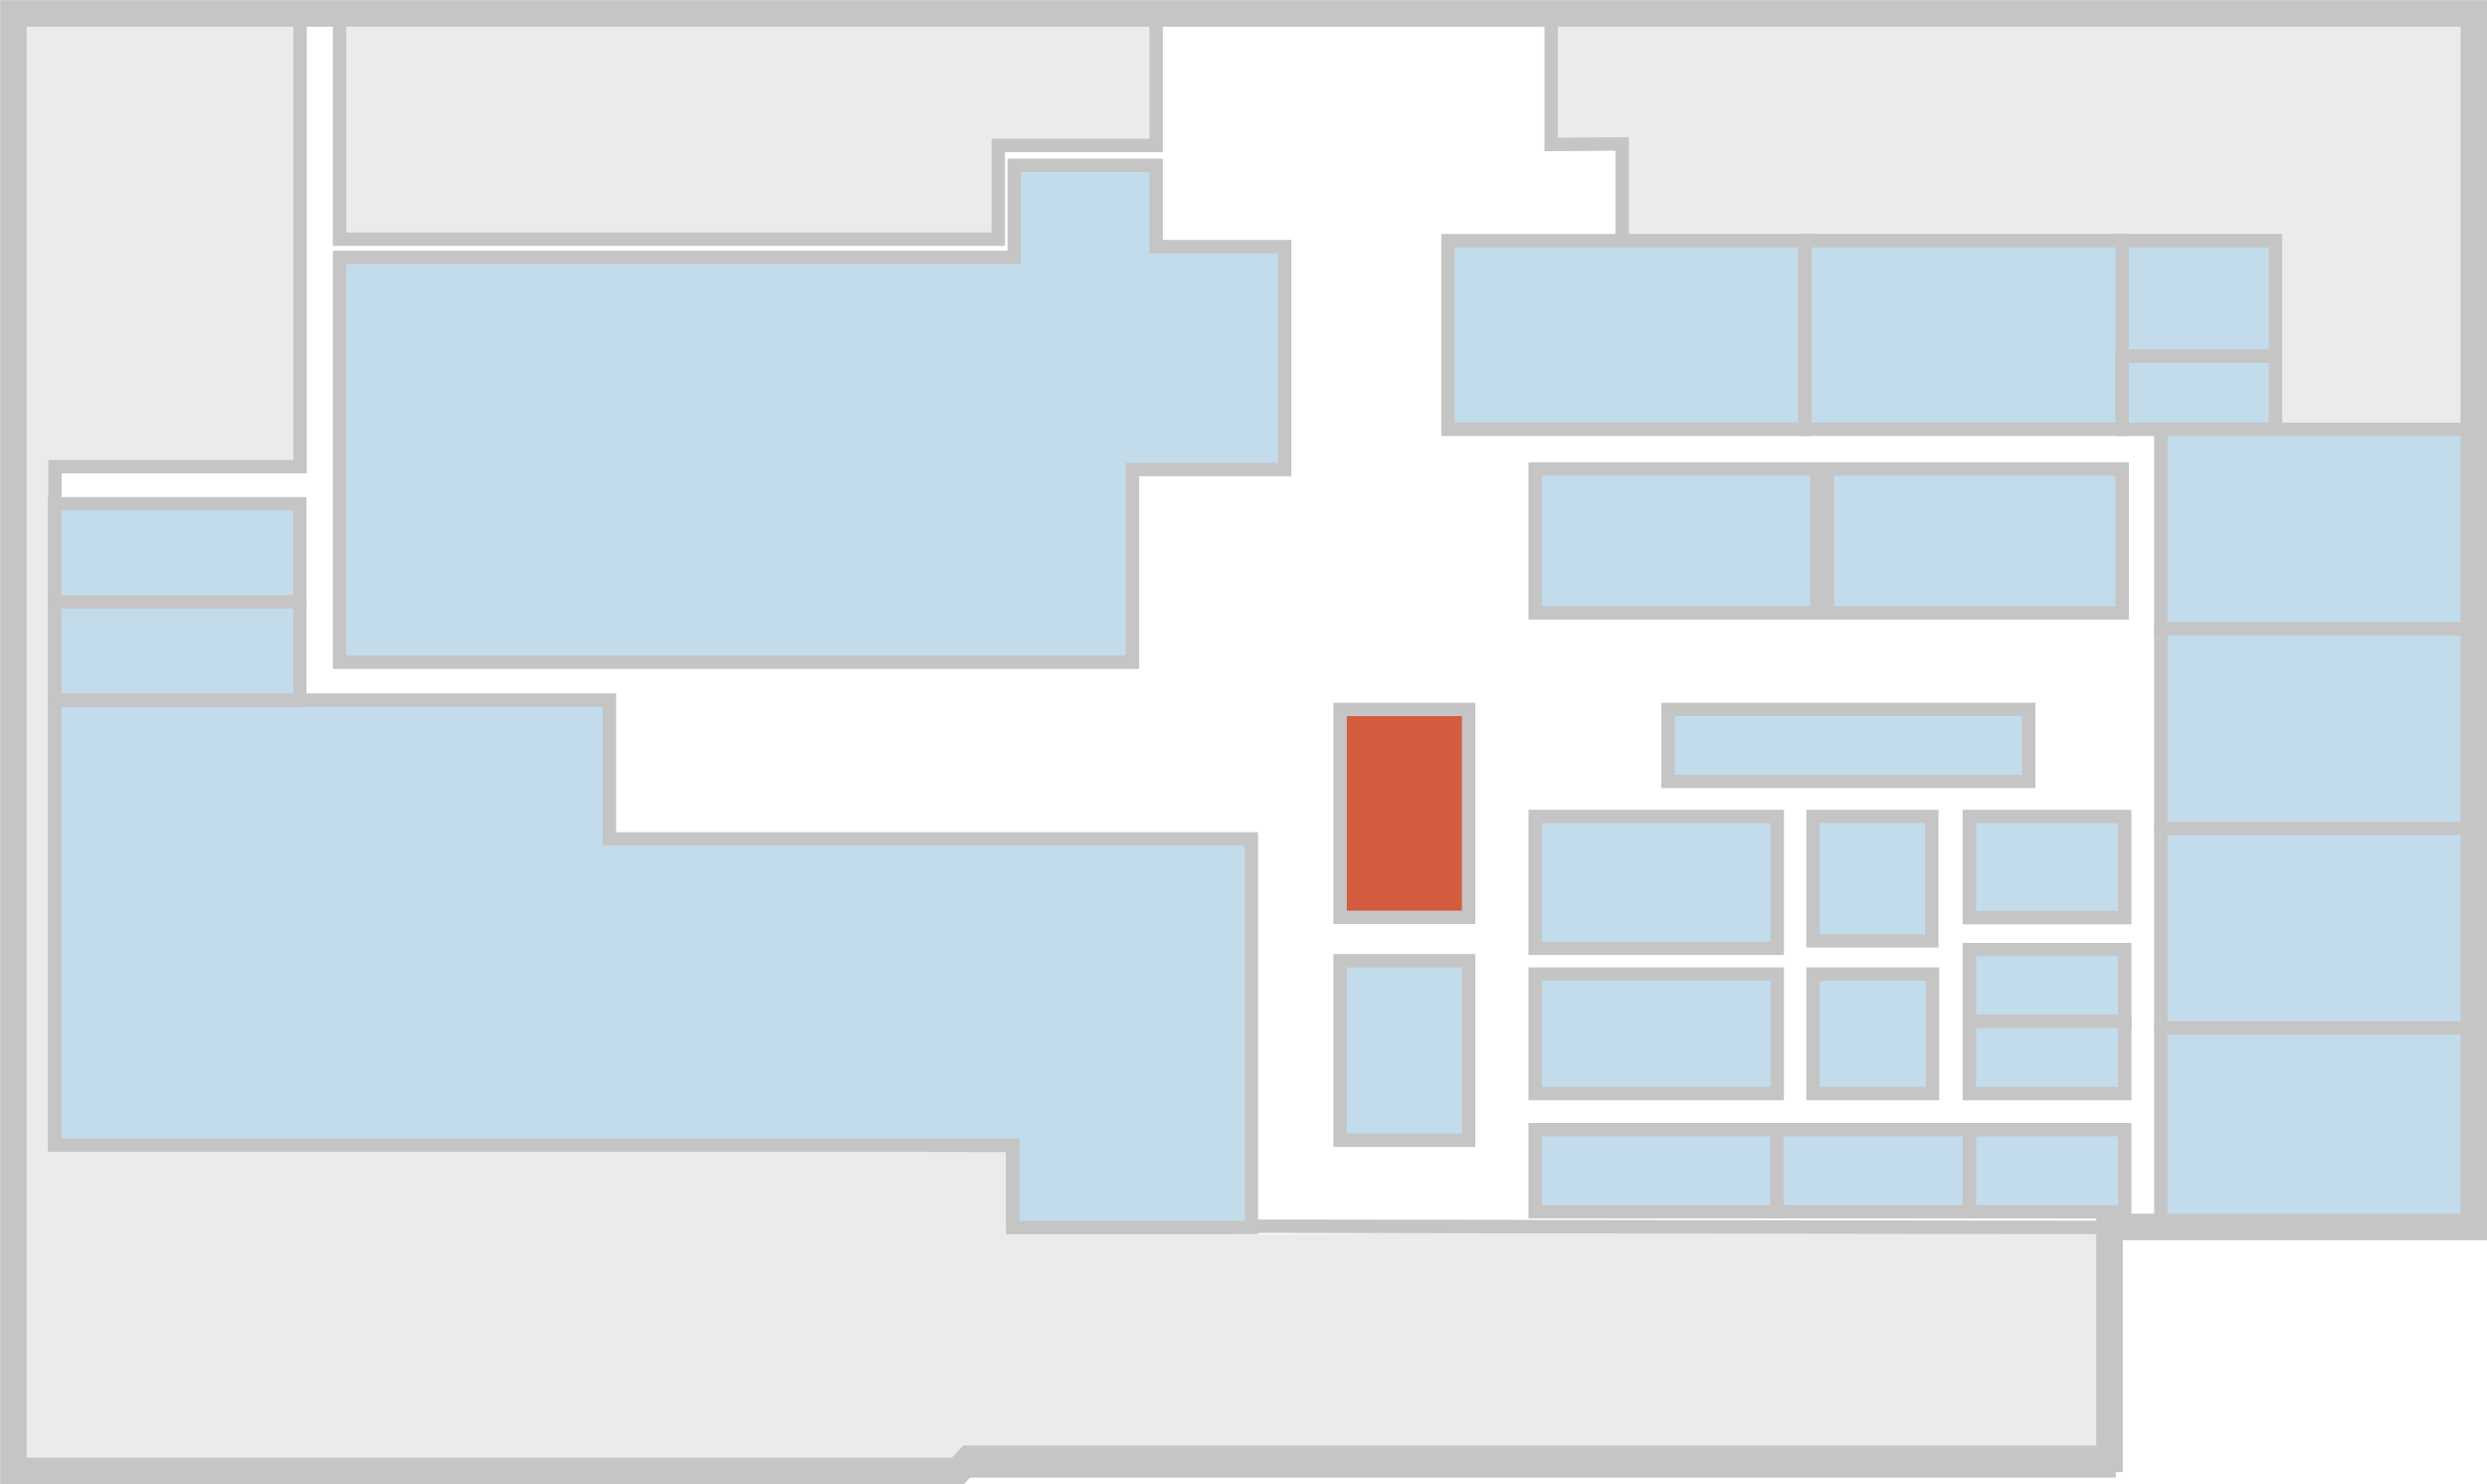 <svg version="1.1" id="_レイヤー_2" data-name="レイヤー 2" xmlns="http://www.w3.org/2000/svg" xmlns:xlink="http://www.w3.org/1999/xlink"  viewBox="0 0 96.39 57.53">
  <defs>
    <style>
      .cls-1 {
        fill: #ebebeb;
      }

      .cls-2 {
        fill: #c3dceb;
      }

      .cls-3 {
        fill: #d25c3d;
      }

      .cls-4 {
        stroke-width: 1.03px;
      }

      .cls-4, .cls-5 {
        fill: none;
        stroke: #c5c5c6;
      }
      .cls-5 {
        stroke-width: .52px;
      }
      svg a:hover {
        opacity: .75;
      }
    </style>
  </defs>
  <g id="_レイヤー_1-2" data-name="レイヤー 1">
    <g>
      <polygon class="cls-1" points="90.03 .52 60.12 .52 60.12 5.6 62.87 5.58 62.87 9.33 88.18 9.33 88.18 16.64 95.87 16.64 95.87 10.52 95.87 .52 90.03 .52"/>
      <path class="cls-5" d="m60.12,5.6V.52h35.75c0-.92,0,16.12,0,16.12h-7.69v-7.31h-25.31v-3.75l-2.75.02Z"/>
      <path class="cls-1" d="m81.75,47.55l-33.79.31c.18-.1.36-.19.54-.28l-9.25-.06v-3.12l-37.12-.12v-26.19h9.5V.51H.51v56.5h36.61c.12-.14.26-.3.42-.47h44.21v-8.99Z"/>
      <path class="cls-5" d="m39.25,47.52v-3.12l-37.12-.12v-26.19h9.5V.52H.51v56.5h81.23v-9.44l-42.5-.06Z"/>
      <polygon class="cls-1" points="13.16 9.27 13.16 .52 44.81 .52 44.81 5.64 38.69 5.64 38.69 9.27 13.16 9.27"/>
      <polygon class="cls-5" points="13.16 9.27 13.16 .52 44.81 .52 44.81 5.64 38.69 5.64 38.69 9.27 13.16 9.27"/>
      <polygon class="cls-2" points="2.12 27.14 23.62 27.14 23.62 32.52 48.5 32.52 48.5 47.58 39.25 47.58 39.25 44.39 2.12 44.39 2.12 27.14"/>
      <polygon class="cls-5" points="2.12 27.14 23.62 27.14 23.62 32.52 48.5 32.52 48.5 47.58 39.25 47.58 39.25 44.39 2.12 44.39 2.12 27.14"/>
      <polygon class="cls-2" points="13.16 25.67 13.16 9.98 39.31 9.98 39.31 6.41 44.81 6.41 44.81 9.56 49.79 9.56 49.79 18.2 43.89 18.2 43.89 25.67 13.16 25.67"/>
      <polygon class="cls-5" points="13.16 25.67 13.16 9.98 39.31 9.98 39.31 6.41 44.81 6.41 44.81 9.56 49.79 9.56 49.79 18.2 43.89 18.2 43.89 25.67 13.16 25.67"/>
      <rect class="cls-2" x="59.5" y="18.18" width="10.92" height="5.58"/>
      <rect class="cls-5" x="59.5" y="18.18" width="10.92" height="5.58"/>
      <rect class="cls-2" x="64.65" y="27.5" width="13.98" height="2.79"/>
      <rect class="cls-5" x="64.65" y="27.5" width="13.98" height="2.79"/>
      <a xlink:href="#hoge1"><rect class="cls-3" x="51.94" y="27.5" width="4.98" height="8.06"/></a>
      <rect class="cls-5" x="51.94" y="27.5" width="4.98" height="8.06"/>
      <rect class="cls-2" x="59.5" y="31.65" width="9.38" height="5.11"/>
      <rect class="cls-5" x="59.5" y="31.65" width="9.38" height="5.11"/>
      <rect class="cls-2" x="70.27" y="31.65" width="4.6" height="4.82"/>
      <rect class="cls-5" x="70.27" y="31.65" width="4.6" height="4.82"/>
      <rect class="cls-2" x="76.33" y="31.65" width="6.02" height="3.92"/>
      <rect class="cls-5" x="76.33" y="31.65" width="6.02" height="3.92"/>
      <rect class="cls-2" x="76.33" y="36.81" width="6.02" height="2.79"/>
      <rect class="cls-5" x="76.33" y="36.81" width="6.02" height="2.79"/>
      <rect class="cls-2" x="76.33" y="39.6" width="6.02" height="2.79"/>
      <rect class="cls-5" x="76.33" y="39.6" width="6.02" height="2.79"/>
      <rect class="cls-2" x="70.27" y="37.76" width="4.63" height="4.63"/>
      <rect class="cls-5" x="70.27" y="37.76" width="4.63" height="4.63"/>
      <rect class="cls-2" x="59.5" y="37.76" width="9.38" height="4.63"/>
      <rect class="cls-5" x="59.5" y="37.76" width="9.38" height="4.63"/>
      <rect class="cls-2" x="2.12" y="19.53" width="9.5" height="3.81"/>
      <rect class="cls-5" x="2.12" y="19.53" width="9.5" height="3.81"/>
      <rect class="cls-2" x="2.12" y="23.33" width="9.5" height="3.81"/>
      <rect class="cls-5" x="2.12" y="23.33" width="9.5" height="3.81"/>
      <rect class="cls-2" x="59.5" y="43.79" width="9.38" height="3.18"/>
      <rect class="cls-5" x="59.5" y="43.79" width="9.38" height="3.18"/>
      <rect class="cls-2" x="68.87" y="43.79" width="7.46" height="3.18"/>
      <rect class="cls-5" x="68.87" y="43.79" width="7.46" height="3.18"/>
      <rect class="cls-2" x="76.33" y="43.79" width="6.02" height="3.18"/>
      <rect class="cls-5" x="76.33" y="43.79" width="6.02" height="3.18"/>
      <rect class="cls-2" x="51.94" y="37.24" width="4.98" height="6.96"/>
      <rect class="cls-5" x="51.94" y="37.24" width="4.98" height="6.96"/>
      <rect class="cls-2" x="70.83" y="18.18" width="11.42" height="5.58"/>
      <rect class="cls-5" x="70.83" y="18.18" width="11.42" height="5.58"/>
      <rect class="cls-2" x="56.12" y="9.33" width="13.83" height="7.31"/>
      <rect class="cls-5" x="56.12" y="9.33" width="13.83" height="7.31"/>
      <rect class="cls-2" x="82.25" y="9.33" width="5.94" height="4.48"/>
      <rect class="cls-5" x="82.25" y="9.33" width="5.94" height="4.48"/>
      <polygon class="cls-2" points="82.25 9.33 69.96 9.33 69.96 16.64 82.25 16.64 82.25 13.81 82.25 9.33"/>
      <polygon class="cls-5" points="82.25 9.33 69.96 9.33 69.96 16.64 82.25 16.64 82.25 13.81 82.25 9.33"/>
      <rect class="cls-2" x="82.25" y="13.81" width="5.94" height="2.83"/>
      <rect class="cls-5" x="82.25" y="13.81" width="5.94" height="2.83"/>
      <rect class="cls-2" x="83.75" y="16.65" width="12.17" height="7.73"/>
      <rect class="cls-5" x="83.75" y="16.65" width="12.17" height="7.73"/>
      <rect class="cls-2" x="83.75" y="24.38" width="12.17" height="7.73"/>
      <rect class="cls-5" x="83.75" y="24.38" width="12.17" height="7.73"/>
      <rect class="cls-2" x="83.75" y="32.11" width="12.17" height="7.73"/>
      <rect class="cls-5" x="83.75" y="32.11" width="12.17" height="7.73"/>
      <rect class="cls-2" x="83.75" y="39.85" width="12.17" height="7.73"/>
      <rect class="cls-5" x="83.75" y="39.85" width="12.17" height="7.73"/>
      <path class="cls-4" d="m90.03.52h-25.07,0s-64.44,0-64.44,0v56.5h36.61c.12-.14.26-.3.42-.47h44.21v-8.99h14.12V.52h-5.84Z"/>
    </g>
  </g>
</svg>
